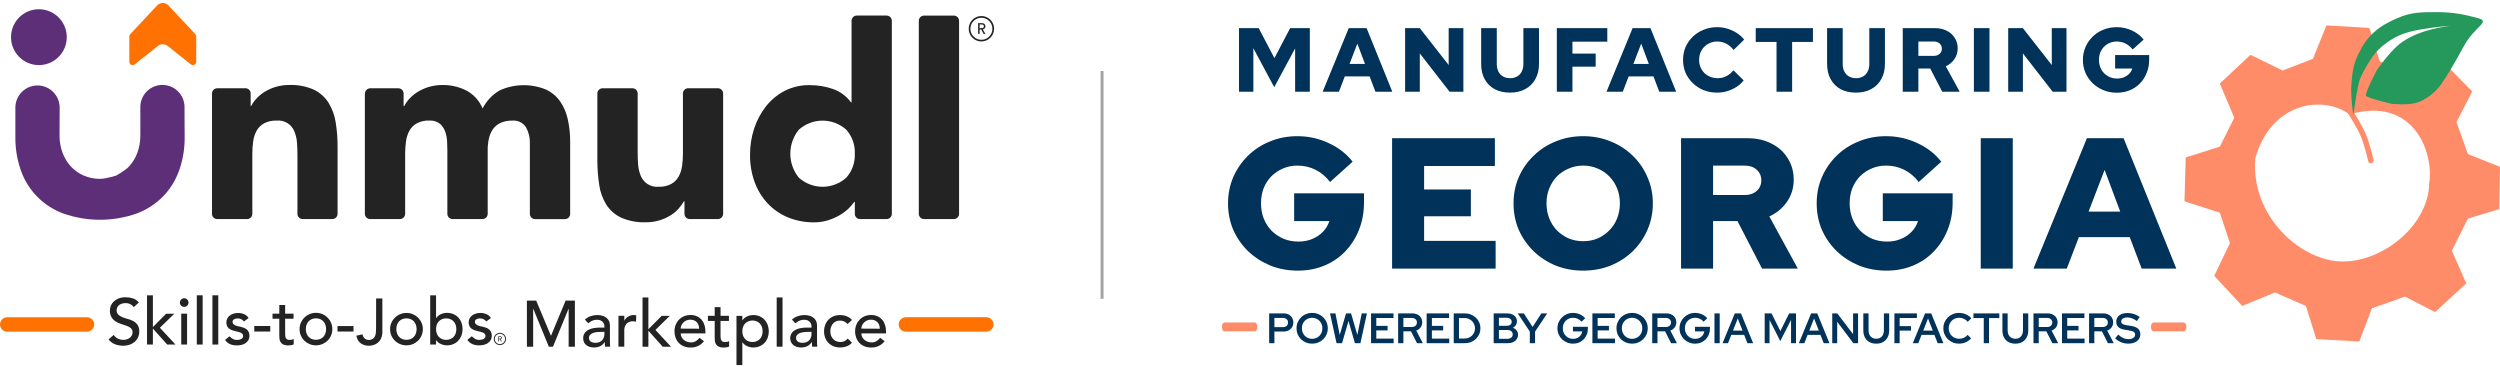 <svg width="845" height="124" viewBox="0 0 845 124" fill="none" xmlns="http://www.w3.org/2000/svg">
<path d="M438.682 91.474C435.367 91.474 432.282 90.907 429.429 89.774C426.575 88.599 424.057 86.984 421.875 84.927C419.735 82.829 418.057 80.416 416.84 77.689C415.665 74.919 415.077 71.94 415.077 68.75C415.077 65.561 415.665 62.603 416.84 59.875C418.057 57.105 419.714 54.693 421.812 52.636C423.952 50.538 426.449 48.923 429.303 47.79C432.156 46.615 435.22 46.027 438.493 46.027C442.228 46.027 445.753 46.803 449.068 48.356C452.383 49.867 455.089 51.965 457.188 54.651L449.571 61.512C448.144 59.665 446.487 58.281 444.599 57.357C442.752 56.434 440.717 55.972 438.493 55.972C436.73 55.972 435.094 56.308 433.583 56.98C432.114 57.609 430.814 58.49 429.681 59.623C428.589 60.756 427.729 62.099 427.1 63.652C426.512 65.204 426.219 66.904 426.219 68.75C426.219 70.597 426.533 72.317 427.163 73.912C427.792 75.465 428.673 76.828 429.806 78.003C430.981 79.136 432.324 80.039 433.835 80.71C435.388 81.339 437.066 81.654 438.871 81.654C440.591 81.654 442.144 81.36 443.528 80.773C444.955 80.185 446.172 79.367 447.179 78.318C448.186 77.269 448.9 76.073 449.319 74.73H437.423V65.351H461.027V68.499C461.027 71.814 460.461 74.877 459.328 77.689C458.237 80.458 456.684 82.892 454.67 84.99C452.698 87.046 450.348 88.641 447.62 89.774C444.892 90.907 441.913 91.474 438.682 91.474ZM470.526 90.781V46.719H505.272V56.098H481.352V64.029H497.152V73.094H481.352V81.402H505.523V90.781H470.526ZM535.119 91.474C531.804 91.474 528.72 90.907 525.866 89.774C523.013 88.599 520.516 86.984 518.376 84.927C516.236 82.829 514.557 80.416 513.34 77.689C512.165 74.919 511.578 71.94 511.578 68.75C511.578 65.561 512.165 62.603 513.34 59.875C514.557 57.105 516.236 54.693 518.376 52.636C520.516 50.538 523.013 48.923 525.866 47.79C528.72 46.615 531.804 46.027 535.119 46.027C538.435 46.027 541.519 46.615 544.372 47.79C547.226 48.923 549.723 50.538 551.863 52.636C554.003 54.693 555.661 57.105 556.836 59.875C558.052 62.603 558.661 65.561 558.661 68.75C558.661 71.94 558.052 74.919 556.836 77.689C555.661 80.416 554.003 82.829 551.863 84.927C549.723 86.984 547.226 88.599 544.372 89.774C541.519 90.907 538.435 91.474 535.119 91.474ZM535.119 81.528C536.882 81.528 538.518 81.214 540.029 80.584C541.54 79.913 542.841 79.01 543.932 77.877C545.065 76.744 545.946 75.402 546.575 73.849C547.205 72.254 547.52 70.555 547.52 68.75C547.52 66.904 547.205 65.204 546.575 63.652C545.946 62.099 545.065 60.756 543.932 59.623C542.841 58.49 541.54 57.609 540.029 56.98C538.518 56.308 536.882 55.972 535.119 55.972C533.357 55.972 531.72 56.308 530.21 56.98C528.699 57.609 527.377 58.49 526.244 59.623C525.153 60.756 524.293 62.099 523.663 63.652C523.034 65.204 522.719 66.904 522.719 68.75C522.719 70.555 523.034 72.254 523.663 73.849C524.293 75.402 525.153 76.744 526.244 77.877C527.377 79.01 528.699 79.913 530.21 80.584C531.72 81.214 533.357 81.528 535.119 81.528ZM568.194 90.781V46.719H590.729C593.75 46.719 596.436 47.328 598.786 48.545C601.136 49.72 602.961 51.377 604.262 53.518C605.605 55.616 606.276 58.029 606.276 60.756C606.276 63.526 605.521 66.002 604.01 68.184C602.499 70.366 600.506 72.023 598.03 73.156L607.661 90.781H595.575L587.267 74.73H579.021V90.781H568.194ZM579.021 65.918H589.722C591.4 65.918 592.743 65.456 593.75 64.533C594.799 63.61 595.324 62.414 595.324 60.945C595.324 59.476 594.799 58.281 593.75 57.357C592.743 56.434 591.4 55.972 589.722 55.972H579.021V65.918ZM637.646 91.474C634.33 91.474 631.246 90.907 628.393 89.774C625.539 88.599 623.021 86.984 620.839 84.927C618.699 82.829 617.02 80.416 615.804 77.689C614.629 74.919 614.041 71.94 614.041 68.75C614.041 65.561 614.629 62.603 615.804 59.875C617.02 57.105 618.678 54.693 620.776 52.636C622.916 50.538 625.413 48.923 628.267 47.79C631.12 46.615 634.184 46.027 637.457 46.027C641.192 46.027 644.716 46.803 648.032 48.356C651.347 49.867 654.053 51.965 656.152 54.651L648.535 61.512C647.108 59.665 645.451 58.281 643.562 57.357C641.716 56.434 639.681 55.972 637.457 55.972C635.694 55.972 634.058 56.308 632.547 56.98C631.078 57.609 629.777 58.49 628.644 59.623C627.553 60.756 626.693 62.099 626.064 63.652C625.476 65.204 625.182 66.904 625.182 68.75C625.182 70.597 625.497 72.317 626.127 73.912C626.756 75.465 627.637 76.828 628.77 78.003C629.945 79.136 631.288 80.039 632.799 80.71C634.351 81.339 636.03 81.654 637.834 81.654C639.555 81.654 641.108 81.36 642.492 80.773C643.919 80.185 645.136 79.367 646.143 78.318C647.15 77.269 647.864 76.073 648.283 74.73H636.387V65.351H659.991V68.499C659.991 71.814 659.425 74.877 658.292 77.689C657.201 80.458 655.648 82.892 653.634 84.99C651.661 87.046 649.311 88.641 646.584 89.774C643.856 90.907 640.877 91.474 637.646 91.474ZM669.49 90.781V46.719H680.316V90.781H669.49ZM687.308 90.781L705.374 46.719H717.774L735.588 90.781H723.88L719.851 80.144H702.667L698.576 90.781H687.308ZM705.94 71.52H716.641L711.354 57.42L705.94 71.52Z" fill="#00325A"/>
<path d="M418.787 31V9.52H425.445L430.754 19.646L436.063 9.52H442.722V31H437.751V16.363L430.693 29.466L423.635 16.301V31H418.787ZM447.063 31L455.87 9.52H461.915L470.599 31H464.892L462.928 25.814H454.551L452.556 31H447.063ZM456.146 21.61H461.363L458.785 14.736L456.146 21.61ZM474.924 31V9.52H479.895L489.653 21.978V9.52H494.624V31H489.96L479.895 18.05V31H474.924ZM510.391 31.307C508.407 31.307 506.678 30.918 505.205 30.141C503.753 29.343 502.628 28.218 501.83 26.765C501.032 25.313 500.633 23.605 500.633 21.641V9.52H505.911V21.641C505.911 22.602 506.095 23.451 506.463 24.188C506.832 24.904 507.353 25.456 508.028 25.845C508.724 26.233 509.522 26.428 510.422 26.428C511.343 26.428 512.13 26.233 512.785 25.845C513.46 25.456 513.982 24.904 514.35 24.188C514.718 23.451 514.902 22.602 514.902 21.641V9.52H520.18V21.641C520.18 23.584 519.771 25.282 518.953 26.735C518.155 28.187 517.019 29.312 515.547 30.11C514.094 30.908 512.376 31.307 510.391 31.307ZM526.207 31V9.52H543.268V14.092H531.485V18.112H539.34V22.531H531.485V31H526.207ZM543.006 31L551.813 9.52H557.858L566.542 31H560.835L558.871 25.814H550.494L548.499 31H543.006ZM552.089 21.61H557.306L554.728 14.736L552.089 21.61ZM580.409 31.307C578.772 31.307 577.248 31.031 575.837 30.478C574.446 29.905 573.229 29.118 572.185 28.116C571.142 27.113 570.324 25.947 569.73 24.617C569.158 23.267 568.871 21.815 568.871 20.26C568.871 18.685 569.158 17.232 569.73 15.902C570.324 14.552 571.142 13.376 572.185 12.374C573.249 11.371 574.476 10.594 575.868 10.041C577.279 9.469 578.793 9.182 580.409 9.182C581.596 9.182 582.762 9.356 583.907 9.704C585.053 10.052 586.106 10.543 587.068 11.177C588.05 11.791 588.868 12.527 589.523 13.386L585.963 16.884C585.206 15.923 584.357 15.207 583.416 14.736C582.496 14.266 581.493 14.031 580.409 14.031C579.55 14.031 578.742 14.194 577.985 14.522C577.248 14.829 576.604 15.258 576.052 15.81C575.499 16.363 575.07 17.017 574.763 17.774C574.456 18.531 574.303 19.36 574.303 20.26C574.303 21.14 574.456 21.958 574.763 22.715C575.09 23.451 575.53 24.106 576.082 24.679C576.655 25.231 577.32 25.661 578.077 25.968C578.854 26.274 579.693 26.428 580.593 26.428C581.637 26.428 582.598 26.203 583.478 25.753C584.378 25.303 585.186 24.638 585.902 23.758L589.369 27.164C588.715 28.003 587.907 28.739 586.945 29.374C585.984 29.987 584.94 30.468 583.815 30.816C582.69 31.143 581.555 31.307 580.409 31.307ZM600.465 31V14.184H593.438V9.52H612.77V14.184H605.743V31H600.465ZM627.316 31.307C625.331 31.307 623.603 30.918 622.13 30.141C620.677 29.343 619.552 28.218 618.754 26.765C617.957 25.313 617.558 23.605 617.558 21.641V9.52H622.836V21.641C622.836 22.602 623.02 23.451 623.388 24.188C623.756 24.904 624.278 25.456 624.953 25.845C625.648 26.233 626.446 26.428 627.346 26.428C628.267 26.428 629.055 26.233 629.709 25.845C630.384 25.456 630.906 24.904 631.274 24.188C631.642 23.451 631.827 22.602 631.827 21.641V9.52H637.105V21.641C637.105 23.584 636.695 25.282 635.877 26.735C635.079 28.187 633.944 29.312 632.471 30.11C631.019 30.908 629.3 31.307 627.316 31.307ZM643.131 31V9.52H654.117C655.59 9.52 656.899 9.816 658.045 10.41C659.19 10.982 660.08 11.791 660.714 12.834C661.369 13.857 661.696 15.033 661.696 16.363C661.696 17.713 661.328 18.92 660.592 19.984C659.855 21.047 658.883 21.856 657.676 22.408L662.371 31H656.48L652.429 23.175H648.409V31H643.131ZM648.409 18.879H653.626C654.444 18.879 655.099 18.654 655.59 18.204C656.101 17.754 656.357 17.171 656.357 16.455C656.357 15.739 656.101 15.156 655.59 14.706C655.099 14.256 654.444 14.031 653.626 14.031H648.409V18.879ZM667.169 31V9.52H672.447V31H667.169ZM678.771 31V9.52H683.742L693.501 21.978V9.52H698.472V31H693.808L683.742 18.05V31H678.771ZM715.527 31.337C713.911 31.337 712.408 31.061 711.017 30.509C709.625 29.936 708.398 29.149 707.334 28.146C706.291 27.123 705.473 25.947 704.879 24.617C704.307 23.267 704.02 21.815 704.02 20.26C704.02 18.705 704.307 17.263 704.879 15.933C705.473 14.583 706.281 13.407 707.304 12.404C708.347 11.381 709.564 10.594 710.955 10.041C712.346 9.469 713.84 9.182 715.435 9.182C717.256 9.182 718.974 9.561 720.591 10.318C722.207 11.054 723.526 12.077 724.549 13.386L720.836 16.731C720.141 15.831 719.332 15.156 718.412 14.706C717.512 14.256 716.52 14.031 715.435 14.031C714.576 14.031 713.778 14.194 713.042 14.522C712.326 14.829 711.692 15.258 711.139 15.81C710.607 16.363 710.188 17.017 709.881 17.774C709.595 18.531 709.452 19.36 709.452 20.26C709.452 21.16 709.605 21.999 709.912 22.776C710.219 23.533 710.648 24.198 711.201 24.771C711.774 25.323 712.428 25.763 713.165 26.09C713.922 26.397 714.74 26.55 715.619 26.55C716.458 26.55 717.215 26.407 717.89 26.121C718.586 25.834 719.179 25.436 719.67 24.924C720.161 24.413 720.509 23.83 720.713 23.175H714.914V18.603H726.421V20.137C726.421 21.753 726.145 23.247 725.592 24.617C725.061 25.968 724.304 27.154 723.322 28.177C722.36 29.179 721.215 29.957 719.885 30.509C718.555 31.061 717.103 31.337 715.527 31.337Z" fill="#00325A"/>
<path d="M428.979 116V105.92H433.818C434.48 105.92 435.061 106.05 435.56 106.309C436.059 106.568 436.448 106.933 436.726 107.403C437.005 107.864 437.144 108.397 437.144 109.002C437.144 109.597 437.005 110.125 436.726 110.586C436.448 111.046 436.054 111.411 435.546 111.68C435.046 111.939 434.47 112.069 433.818 112.069H430.75V116H428.979ZM430.75 110.571H433.63C434.158 110.571 434.576 110.432 434.883 110.154C435.2 109.866 435.358 109.486 435.358 109.016C435.358 108.546 435.2 108.171 434.883 107.893C434.576 107.605 434.158 107.461 433.63 107.461H430.75V110.571ZM443.507 116.158C442.768 116.158 442.077 116.029 441.434 115.77C440.791 115.501 440.224 115.131 439.735 114.661C439.255 114.181 438.88 113.629 438.611 113.005C438.352 112.371 438.223 111.69 438.223 110.96C438.223 110.23 438.357 109.554 438.626 108.93C438.895 108.296 439.269 107.744 439.749 107.274C440.229 106.794 440.791 106.424 441.434 106.165C442.077 105.896 442.768 105.762 443.507 105.762C444.247 105.762 444.933 105.896 445.567 106.165C446.21 106.424 446.771 106.794 447.251 107.274C447.741 107.744 448.12 108.296 448.389 108.93C448.658 109.554 448.792 110.23 448.792 110.96C448.792 111.69 448.658 112.371 448.389 113.005C448.12 113.629 447.741 114.181 447.251 114.661C446.771 115.131 446.21 115.501 445.567 115.77C444.933 116.029 444.247 116.158 443.507 116.158ZM443.507 114.517C443.997 114.517 444.448 114.43 444.861 114.258C445.283 114.075 445.653 113.826 445.97 113.509C446.287 113.182 446.531 112.803 446.704 112.371C446.877 111.93 446.963 111.459 446.963 110.96C446.963 110.451 446.877 109.981 446.704 109.549C446.531 109.117 446.287 108.742 445.97 108.426C445.653 108.099 445.283 107.85 444.861 107.677C444.448 107.494 443.997 107.403 443.507 107.403C443.018 107.403 442.562 107.494 442.139 107.677C441.717 107.85 441.347 108.099 441.031 108.426C440.723 108.742 440.479 109.117 440.296 109.549C440.123 109.981 440.037 110.451 440.037 110.96C440.037 111.459 440.123 111.93 440.296 112.371C440.479 112.803 440.723 113.182 441.031 113.509C441.347 113.826 441.717 114.075 442.139 114.258C442.562 114.43 443.018 114.517 443.507 114.517ZM451.757 116L449.539 105.92H451.368L452.837 113.206L454.968 105.92H456.653L458.784 113.192L460.267 105.92H462.024L459.821 116H457.963L455.789 108.498L453.615 116H451.757ZM463.418 116V105.92H470.993V107.475H465.189V110.154H469.005V111.666H465.189V114.445H471.05V116H463.418ZM472.573 116V105.92H477.296C477.978 105.92 478.573 106.05 479.082 106.309C479.6 106.558 479.999 106.914 480.277 107.374C480.565 107.835 480.709 108.368 480.709 108.973C480.709 109.616 480.527 110.182 480.162 110.672C479.797 111.162 479.307 111.517 478.693 111.738L480.925 116H478.952L476.922 111.997H474.344V116H472.573ZM474.344 110.528H477.152C477.69 110.528 478.117 110.389 478.434 110.11C478.76 109.832 478.923 109.458 478.923 108.987C478.923 108.536 478.76 108.171 478.434 107.893C478.117 107.605 477.69 107.461 477.152 107.461H474.344V110.528ZM482.206 116V105.92H489.78V107.475H483.977V110.154H487.793V111.666H483.977V114.445H489.838V116H482.206ZM493.132 114.416H495.061C495.551 114.416 496.007 114.33 496.429 114.157C496.852 113.984 497.221 113.739 497.538 113.422C497.855 113.106 498.1 112.741 498.272 112.328C498.455 111.915 498.546 111.464 498.546 110.974C498.546 110.485 498.455 110.029 498.272 109.606C498.1 109.184 497.855 108.819 497.538 108.512C497.221 108.195 496.852 107.95 496.429 107.778C496.007 107.595 495.551 107.504 495.061 107.504H493.132V114.416ZM491.36 116V105.92H495.061C495.82 105.92 496.52 106.05 497.164 106.309C497.807 106.558 498.368 106.914 498.848 107.374C499.328 107.826 499.703 108.358 499.972 108.973C500.24 109.587 500.375 110.254 500.375 110.974C500.375 111.694 500.24 112.362 499.972 112.976C499.703 113.581 499.328 114.109 498.848 114.56C498.368 115.011 497.807 115.366 497.164 115.626C496.52 115.875 495.82 116 495.061 116H491.36ZM504.86 116V105.92H509.396C510.068 105.92 510.649 106.035 511.139 106.266C511.638 106.486 512.027 106.803 512.305 107.216C512.584 107.619 512.723 108.09 512.723 108.627C512.723 109.098 512.603 109.52 512.363 109.894C512.123 110.259 511.796 110.557 511.384 110.787C511.912 110.998 512.329 111.306 512.636 111.709C512.944 112.112 513.097 112.578 513.097 113.106C513.097 113.682 512.948 114.19 512.651 114.632C512.363 115.064 511.955 115.4 511.427 115.64C510.908 115.88 510.299 116 509.598 116H504.86ZM506.632 110.125H509.281C509.79 110.125 510.193 110.005 510.491 109.765C510.798 109.515 510.952 109.184 510.952 108.771C510.952 108.349 510.798 108.018 510.491 107.778C510.193 107.528 509.79 107.403 509.281 107.403H506.632V110.125ZM506.632 114.517H509.468C510.025 114.517 510.467 114.382 510.793 114.114C511.129 113.835 511.297 113.47 511.297 113.019C511.297 112.568 511.129 112.208 510.793 111.939C510.467 111.67 510.025 111.536 509.468 111.536H506.632V114.517ZM517.082 116V112.069L512.993 105.92H515.052L518.018 110.499L520.985 105.92H522.958L518.854 112.083V116H517.082ZM531.708 116.158C530.968 116.158 530.277 116.024 529.634 115.755C528.991 115.486 528.424 115.117 527.935 114.646C527.455 114.166 527.08 113.614 526.812 112.99C526.543 112.357 526.408 111.68 526.408 110.96C526.408 110.24 526.543 109.568 526.812 108.944C527.08 108.31 527.455 107.758 527.935 107.288C528.415 106.808 528.972 106.434 529.605 106.165C530.248 105.896 530.94 105.762 531.679 105.762C532.495 105.762 533.263 105.92 533.983 106.237C534.712 106.554 535.317 107 535.797 107.576L534.559 108.728C534.204 108.296 533.776 107.97 533.277 107.749C532.778 107.518 532.245 107.403 531.679 107.403C531.189 107.403 530.733 107.494 530.311 107.677C529.898 107.85 529.533 108.099 529.216 108.426C528.9 108.742 528.655 109.117 528.482 109.549C528.309 109.981 528.223 110.451 528.223 110.96C528.223 111.469 528.309 111.939 528.482 112.371C528.664 112.803 528.914 113.182 529.231 113.509C529.548 113.835 529.917 114.09 530.34 114.272C530.762 114.445 531.223 114.531 531.722 114.531C532.26 114.531 532.749 114.426 533.191 114.214C533.632 113.994 533.992 113.691 534.271 113.307C534.559 112.923 534.741 112.491 534.818 112.011H531.65V110.456H536.704V111.046C536.704 111.776 536.58 112.453 536.33 113.077C536.08 113.691 535.73 114.234 535.279 114.704C534.828 115.165 534.295 115.525 533.68 115.784C533.076 116.034 532.418 116.158 531.708 116.158ZM538.231 116V105.92H545.805V107.475H540.002V110.154H543.818V111.666H540.002V114.445H545.863V116H538.231ZM551.648 116.158C550.909 116.158 550.218 116.029 549.574 115.77C548.931 115.501 548.365 115.131 547.875 114.661C547.395 114.181 547.021 113.629 546.752 113.005C546.493 112.371 546.363 111.69 546.363 110.96C546.363 110.23 546.498 109.554 546.766 108.93C547.035 108.296 547.41 107.744 547.89 107.274C548.37 106.794 548.931 106.424 549.574 106.165C550.218 105.896 550.909 105.762 551.648 105.762C552.387 105.762 553.074 105.896 553.707 106.165C554.35 106.424 554.912 106.794 555.392 107.274C555.882 107.744 556.261 108.296 556.53 108.93C556.798 109.554 556.933 110.23 556.933 110.96C556.933 111.69 556.798 112.371 556.53 113.005C556.261 113.629 555.882 114.181 555.392 114.661C554.912 115.131 554.35 115.501 553.707 115.77C553.074 116.029 552.387 116.158 551.648 116.158ZM551.648 114.517C552.138 114.517 552.589 114.43 553.002 114.258C553.424 114.075 553.794 113.826 554.11 113.509C554.427 113.182 554.672 112.803 554.845 112.371C555.018 111.93 555.104 111.459 555.104 110.96C555.104 110.451 555.018 109.981 554.845 109.549C554.672 109.117 554.427 108.742 554.11 108.426C553.794 108.099 553.424 107.85 553.002 107.677C552.589 107.494 552.138 107.403 551.648 107.403C551.158 107.403 550.702 107.494 550.28 107.677C549.858 107.85 549.488 108.099 549.171 108.426C548.864 108.742 548.619 109.117 548.437 109.549C548.264 109.981 548.178 110.451 548.178 110.96C548.178 111.459 548.264 111.93 548.437 112.371C548.619 112.803 548.864 113.182 549.171 113.509C549.488 113.826 549.858 114.075 550.28 114.258C550.702 114.43 551.158 114.517 551.648 114.517ZM558.453 116V105.92H563.176C563.857 105.92 564.453 106.05 564.961 106.309C565.48 106.558 565.878 106.914 566.157 107.374C566.445 107.835 566.589 108.368 566.589 108.973C566.589 109.616 566.406 110.182 566.041 110.672C565.677 111.162 565.187 111.517 564.573 111.738L566.805 116H564.832L562.801 111.997H560.224V116H558.453ZM560.224 110.528H563.032C563.569 110.528 563.997 110.389 564.313 110.11C564.64 109.832 564.803 109.458 564.803 108.987C564.803 108.536 564.64 108.171 564.313 107.893C563.997 107.605 563.569 107.461 563.032 107.461H560.224V110.528ZM572.967 116.158C572.228 116.158 571.537 116.024 570.893 115.755C570.25 115.486 569.684 115.117 569.194 114.646C568.714 114.166 568.34 113.614 568.071 112.99C567.802 112.357 567.668 111.68 567.668 110.96C567.668 110.24 567.802 109.568 568.071 108.944C568.34 108.31 568.714 107.758 569.194 107.288C569.674 106.808 570.231 106.434 570.865 106.165C571.508 105.896 572.199 105.762 572.938 105.762C573.754 105.762 574.522 105.92 575.242 106.237C575.972 106.554 576.577 107 577.057 107.576L575.818 108.728C575.463 108.296 575.036 107.97 574.537 107.749C574.037 107.518 573.505 107.403 572.938 107.403C572.449 107.403 571.993 107.494 571.57 107.677C571.157 107.85 570.793 108.099 570.476 108.426C570.159 108.742 569.914 109.117 569.741 109.549C569.569 109.981 569.482 110.451 569.482 110.96C569.482 111.469 569.569 111.939 569.741 112.371C569.924 112.803 570.173 113.182 570.49 113.509C570.807 113.835 571.177 114.09 571.599 114.272C572.021 114.445 572.482 114.531 572.981 114.531C573.519 114.531 574.009 114.426 574.45 114.214C574.892 113.994 575.252 113.691 575.53 113.307C575.818 112.923 576.001 112.491 576.077 112.011H572.909V110.456H577.964V111.046C577.964 111.776 577.839 112.453 577.589 113.077C577.34 113.691 576.989 114.234 576.538 114.704C576.087 115.165 575.554 115.525 574.94 115.784C574.335 116.034 573.677 116.158 572.967 116.158ZM579.49 116V105.92H581.261V116H579.49ZM582.223 116L586.37 105.92H588.444L592.562 116H590.633L589.524 113.192H585.175L584.066 116H582.223ZM585.751 111.738H588.977L587.364 107.648L585.751 111.738ZM596.464 116V105.92H598.782L601.763 111.896L604.729 105.92H607.048V116H605.377V108.138L601.734 115.28L598.105 108.138V116H596.464ZM608.014 116L612.161 105.92H614.235L618.353 116H616.423L615.315 113.192H610.966L609.857 116H608.014ZM611.542 111.738H614.767L613.155 107.648L611.542 111.738ZM619.301 116V105.92H621L626.343 112.962V105.92H628.027V116H626.443L620.971 108.742V116H619.301ZM634.165 116.158C633.272 116.158 632.499 115.976 631.847 115.611C631.194 115.246 630.69 114.728 630.335 114.056C629.979 113.384 629.802 112.592 629.802 111.68V105.92H631.573V111.68C631.573 112.246 631.679 112.746 631.89 113.178C632.101 113.6 632.403 113.926 632.797 114.157C633.191 114.387 633.647 114.502 634.165 114.502C634.703 114.502 635.163 114.387 635.547 114.157C635.931 113.926 636.229 113.6 636.44 113.178C636.651 112.746 636.757 112.246 636.757 111.68V105.92H638.543V111.68C638.543 112.582 638.36 113.37 637.995 114.042C637.64 114.714 637.136 115.237 636.483 115.611C635.831 115.976 635.058 116.158 634.165 116.158ZM640.31 116V105.92H647.914V107.475H642.082V110.226H645.926V111.738H642.082V116H640.31ZM646.531 116L650.678 105.92H652.752L656.87 116H654.941L653.832 113.192H649.483L648.374 116H646.531ZM650.059 111.738H653.285L651.672 107.648L650.059 111.738ZM662.166 116.158C661.417 116.158 660.721 116.029 660.078 115.77C659.435 115.501 658.868 115.131 658.379 114.661C657.899 114.181 657.524 113.629 657.255 113.005C656.987 112.371 656.852 111.69 656.852 110.96C656.852 110.23 656.987 109.554 657.255 108.93C657.524 108.296 657.899 107.744 658.379 107.274C658.868 106.794 659.435 106.424 660.078 106.165C660.731 105.896 661.427 105.762 662.166 105.762C662.703 105.762 663.227 105.834 663.735 105.978C664.254 106.122 664.729 106.328 665.161 106.597C665.603 106.866 665.982 107.192 666.299 107.576L665.103 108.771C664.729 108.32 664.287 107.979 663.779 107.749C663.27 107.518 662.732 107.403 662.166 107.403C661.667 107.403 661.206 107.494 660.783 107.677C660.361 107.85 659.991 108.099 659.675 108.426C659.358 108.742 659.108 109.117 658.926 109.549C658.753 109.981 658.667 110.451 658.667 110.96C658.667 111.459 658.753 111.925 658.926 112.357C659.108 112.789 659.358 113.168 659.675 113.494C660.001 113.811 660.38 114.061 660.812 114.243C661.244 114.416 661.715 114.502 662.223 114.502C662.78 114.502 663.303 114.392 663.793 114.171C664.292 113.941 664.719 113.614 665.075 113.192L666.241 114.358C665.924 114.723 665.545 115.045 665.103 115.323C664.671 115.592 664.201 115.798 663.692 115.942C663.193 116.086 662.684 116.158 662.166 116.158ZM670.511 116V107.504H667.026V105.92H675.767V107.504H672.282V116H670.511ZM681.176 116.158C680.283 116.158 679.51 115.976 678.857 115.611C678.205 115.246 677.701 114.728 677.345 114.056C676.99 113.384 676.813 112.592 676.813 111.68V105.92H678.584V111.68C678.584 112.246 678.689 112.746 678.901 113.178C679.112 113.6 679.414 113.926 679.808 114.157C680.201 114.387 680.657 114.502 681.176 114.502C681.713 114.502 682.174 114.387 682.558 114.157C682.942 113.926 683.24 113.6 683.451 113.178C683.662 112.746 683.768 112.246 683.768 111.68V105.92H685.553V111.68C685.553 112.582 685.371 113.37 685.006 114.042C684.651 114.714 684.147 115.237 683.494 115.611C682.841 115.976 682.069 116.158 681.176 116.158ZM687.321 116V105.92H692.045C692.726 105.92 693.321 106.05 693.83 106.309C694.349 106.558 694.747 106.914 695.025 107.374C695.313 107.835 695.457 108.368 695.457 108.973C695.457 109.616 695.275 110.182 694.91 110.672C694.545 111.162 694.056 111.517 693.441 111.738L695.673 116H693.701L691.67 111.997H689.093V116H687.321ZM689.093 110.528H691.901C692.438 110.528 692.865 110.389 693.182 110.11C693.509 109.832 693.672 109.458 693.672 108.987C693.672 108.536 693.509 108.171 693.182 107.893C692.865 107.605 692.438 107.461 691.901 107.461H689.093V110.528ZM696.954 116V105.92H704.529V107.475H698.725V110.154H702.541V111.666H698.725V114.445H704.586V116H696.954ZM706.109 116V105.92H710.832C711.514 105.92 712.109 106.05 712.618 106.309C713.136 106.558 713.534 106.914 713.813 107.374C714.101 107.835 714.245 108.368 714.245 108.973C714.245 109.616 714.062 110.182 713.698 110.672C713.333 111.162 712.843 111.517 712.229 111.738L714.461 116H712.488L710.458 111.997H707.88V116H706.109ZM707.88 110.528H710.688C711.226 110.528 711.653 110.389 711.97 110.11C712.296 109.832 712.459 109.458 712.459 108.987C712.459 108.536 712.296 108.171 711.97 107.893C711.653 107.605 711.226 107.461 710.688 107.461H707.88V110.528ZM719.297 116.144C718.49 116.144 717.703 115.99 716.935 115.683C716.177 115.366 715.505 114.925 714.919 114.358L715.97 113.091C716.537 113.619 717.094 114.008 717.641 114.258C718.198 114.507 718.788 114.632 719.412 114.632C719.863 114.632 720.257 114.57 720.593 114.445C720.938 114.32 721.202 114.147 721.385 113.926C721.577 113.696 721.673 113.432 721.673 113.134C721.673 112.731 721.529 112.424 721.241 112.213C720.962 111.992 720.487 111.829 719.815 111.723L717.986 111.406C717.094 111.253 716.422 110.955 715.97 110.514C715.519 110.062 715.294 109.477 715.294 108.757C715.294 108.152 715.447 107.629 715.754 107.187C716.071 106.736 716.518 106.39 717.094 106.15C717.67 105.91 718.346 105.79 719.124 105.79C719.854 105.79 720.578 105.91 721.298 106.15C722.018 106.39 722.662 106.731 723.228 107.173L722.249 108.512C721.183 107.696 720.103 107.288 719.009 107.288C718.606 107.288 718.25 107.346 717.943 107.461C717.636 107.566 717.396 107.72 717.223 107.922C717.06 108.114 716.978 108.344 716.978 108.613C716.978 108.978 717.103 109.256 717.353 109.448C717.612 109.64 718.03 109.784 718.606 109.88L720.362 110.168C721.409 110.341 722.182 110.658 722.681 111.118C723.18 111.579 723.43 112.203 723.43 112.99C723.43 113.624 723.257 114.181 722.911 114.661C722.575 115.131 722.095 115.496 721.471 115.755C720.857 116.014 720.132 116.144 719.297 116.144Z" fill="#00325A"/>
<path d="M800.851 9.439L804.326 20.66L814.754 25.173L825.548 20.66L835.609 30.904L830.304 41.272L834.146 52.065L845 56.395L844.757 70.664L834.146 73.895L828.719 84.75L833.597 95.788L823.048 105.483L812.863 100.239L801.704 104.203L797.436 115.424L782.922 114.631L779.386 103.41L768.958 98.837L757.859 103.41L748.407 93.227L753.713 82.189L750.298 71.884L738.346 68.042L738.772 53.224L750.298 49.565L755.177 39.808L750.298 28.222L760.664 18.525L771.519 23.831L781.764 19.867L786.337 8.586L800.851 9.439ZM793.657 38.358C785.674 32.617 767.926 33.856 762.3 53.458C760.637 73.044 777.679 88.38 791.863 88.38C806.048 88.38 821.057 75.549 821.058 61.773C822.679 53.664 817.272 33.081 795.757 38.231C795.761 38.239 795.767 38.246 795.771 38.254C796.08 38.746 796.507 39.438 796.976 40.232C797.908 41.811 799.034 43.837 799.738 45.532C800.418 47.168 801.046 49.315 801.5 51.024C801.728 51.885 801.915 52.647 802.045 53.192C802.11 53.465 802.162 53.685 802.196 53.837C802.214 53.913 802.227 53.971 802.236 54.012C802.241 54.032 802.243 54.047 802.245 54.058C802.246 54.063 802.248 54.068 802.249 54.07V54.074C802.359 54.572 802.044 55.065 801.546 55.175C801.079 55.278 800.616 55.008 800.47 54.562L800.445 54.472C800.445 54.471 800.444 54.47 800.443 54.469L800.432 54.415C800.423 54.377 800.411 54.321 800.395 54.248C800.361 54.101 800.311 53.887 800.248 53.62C800.121 53.086 799.938 52.341 799.715 51.499C799.265 49.804 798.662 47.756 798.032 46.24C797.379 44.67 796.309 42.736 795.385 41.171C794.926 40.394 794.507 39.717 794.205 39.235C794.054 38.995 793.933 38.802 793.849 38.671L793.728 38.483C793.725 38.479 793.722 38.476 793.721 38.474L793.72 38.471C793.696 38.434 793.675 38.397 793.657 38.358Z" fill="#FF8C69"/>
<path d="M810.19 6.171C815.117 4.031 818.417 4.115 823.789 4.098C829.278 4.08 833.484 5.013 837.692 6.171C841.9 7.33 836.411 8.977 832.875 15.44C829.338 21.904 827.325 25.319 825.069 28.551C822.813 31.783 819.337 33.829 817.447 34.527C814.09 35.767 808.3 35.076 808.3 35.076C808.3 35.076 800.128 33.185 799.701 32.332C799.274 31.478 803.421 23.612 803.421 23.612C803.421 23.612 807.434 17.837 810.861 15.013C817.447 9.586 828.85 8.732 828.057 8.732C827.264 8.732 819.459 9.464 814.459 10.745C809.458 12.026 806.043 14.77 803.909 16.782C801.775 18.794 798.787 24.038 797.75 26.539C796.713 29.039 795.433 38.918 795.433 38.918C795.433 38.918 794.439 32.595 794.762 28.551C795.091 24.434 795.353 21.969 797.14 18.245C800.144 11.986 803.822 8.938 810.19 6.171Z" fill="#25995C"/>
<path d="M424.081 112H413.878C413.642 111.983 413.419 111.817 413.255 111.538C413.091 111.258 413 110.887 413 110.5C413 110.113 413.091 109.742 413.255 109.462C413.419 109.183 413.642 109.017 413.878 109H424.081C424.325 109 424.558 109.158 424.731 109.44C424.903 109.721 425 110.103 425 110.501C425 110.899 424.902 111.28 424.73 111.561C424.558 111.842 424.324 112 424.081 112V112Z" fill="#FF8C69"/>
<path d="M738.081 112H727.878C727.642 111.983 727.419 111.817 727.255 111.538C727.091 111.258 727 110.887 727 110.5C727 110.113 727.091 109.742 727.255 109.462C727.419 109.183 727.642 109.017 727.878 109H738.081C738.325 109 738.558 109.158 738.731 109.44C738.903 109.721 739 110.103 739 110.501C739 110.899 738.902 111.28 738.73 111.561C738.558 111.842 738.324 112 738.081 112V112Z" fill="#FF8C69"/>
<path d="M29.395 112.106H2.33C1.702 112.078 1.11 111.808 0.676 111.354C0.242 110.899 0 110.295 0 109.666C0 109.037 0.242 108.433 0.676 107.978C1.11 107.524 1.702 107.255 2.33 107.227H29.395C30.041 107.227 30.662 107.484 31.119 107.942C31.576 108.4 31.833 109.021 31.833 109.668C31.832 110.315 31.574 110.935 31.117 111.392C30.66 111.849 30.041 112.106 29.395 112.106V112.106Z" fill="#FF7101"/>
<path d="M333.254 112.103H306.189C305.869 112.103 305.552 112.039 305.256 111.917C304.96 111.794 304.692 111.614 304.465 111.387C304.239 111.161 304.059 110.891 303.937 110.595C303.814 110.299 303.751 109.981 303.751 109.661C303.751 109.34 303.814 109.023 303.937 108.726C304.059 108.43 304.239 108.161 304.465 107.935C304.692 107.708 304.96 107.529 305.256 107.406C305.552 107.284 305.869 107.221 306.189 107.221H333.254C333.583 107.206 333.912 107.259 334.22 107.375C334.529 107.491 334.81 107.668 335.048 107.896C335.286 108.124 335.476 108.398 335.605 108.701C335.734 109.004 335.801 109.331 335.801 109.661C335.801 109.99 335.734 110.317 335.605 110.62C335.476 110.923 335.286 111.197 335.048 111.425C334.81 111.653 334.529 111.831 334.22 111.947C333.912 112.063 333.583 112.115 333.254 112.1V112.103Z" fill="#FF7101"/>
<path d="M38.438 113.208C38.793 113.757 39.295 114.195 39.888 114.471C40.462 114.739 41.088 114.878 41.722 114.878C42.087 114.877 42.45 114.822 42.799 114.713C43.158 114.61 43.496 114.446 43.8 114.229C44.094 114.008 44.341 113.73 44.525 113.411C44.716 113.071 44.812 112.685 44.803 112.295C44.82 112.037 44.777 111.779 44.678 111.54C44.578 111.301 44.425 111.089 44.23 110.92C43.806 110.58 43.328 110.312 42.816 110.128C42.259 109.917 41.644 109.711 40.97 109.511C40.32 109.317 39.699 109.035 39.124 108.674C38.551 108.314 38.067 107.829 37.708 107.255C37.291 106.52 37.098 105.678 37.152 104.834C37.173 103.756 37.615 102.728 38.382 101.971C38.855 101.513 39.411 101.151 40.02 100.903C40.789 100.599 41.611 100.453 42.437 100.475C43.263 100.472 44.084 100.591 44.875 100.828C45.686 101.085 46.399 101.585 46.919 102.259L45.206 103.82C44.929 103.397 44.545 103.055 44.092 102.83C43.581 102.574 43.016 102.444 42.444 102.452C41.95 102.443 41.459 102.525 40.994 102.695C40.644 102.823 40.326 103.025 40.062 103.288C39.84 103.508 39.671 103.775 39.566 104.069C39.477 104.317 39.429 104.578 39.426 104.842C39.407 105.121 39.448 105.401 39.546 105.663C39.645 105.925 39.798 106.162 39.996 106.359C40.403 106.731 40.875 107.024 41.388 107.224C41.992 107.455 42.609 107.653 43.234 107.817C43.877 107.979 44.497 108.224 45.078 108.543C45.641 108.858 46.126 109.294 46.499 109.821C46.913 110.482 47.113 111.255 47.069 112.034C47.078 112.732 46.932 113.423 46.642 114.057C46.37 114.64 45.977 115.157 45.489 115.575C44.983 115.998 44.401 116.321 43.773 116.524C43.094 116.751 42.382 116.867 41.666 116.865C40.696 116.871 39.734 116.692 38.831 116.338C37.977 116.015 37.236 115.448 36.7 114.708L38.438 113.208Z" fill="#232323"/>
<path d="M49.697 99.812H51.676V110.551L56.154 106.036H58.904L54.047 110.778L59.32 116.462H56.507L51.674 111.044V116.462H49.697V99.812Z" fill="#232323"/>
<path d="M60.797 102.276C60.794 101.936 60.909 101.606 61.123 101.341C61.336 101.077 61.635 100.895 61.967 100.827C62.3 100.758 62.645 100.808 62.945 100.967C63.245 101.126 63.481 101.384 63.612 101.698C63.743 102.011 63.761 102.361 63.664 102.686C63.566 103.012 63.358 103.293 63.076 103.483C62.794 103.672 62.456 103.757 62.118 103.724C61.78 103.69 61.464 103.541 61.225 103.3C61.087 103.168 60.978 103.009 60.905 102.832C60.831 102.656 60.794 102.467 60.797 102.276V102.276ZM61.256 106.021H63.235V116.456H61.256V106.021Z" fill="#232323"/>
<path d="M66.515 99.812H68.496V116.457H66.515V99.812Z" fill="#232323"/>
<path d="M71.801 99.812H73.78V116.457H71.801V99.812Z" fill="#232323"/>
<path d="M82.453 108.65C82.213 108.356 81.92 108.109 81.588 107.924C81.2 107.715 80.764 107.613 80.324 107.626C79.902 107.617 79.486 107.72 79.116 107.924C78.957 108.004 78.823 108.129 78.732 108.282C78.641 108.436 78.596 108.612 78.601 108.791C78.595 108.93 78.618 109.068 78.669 109.197C78.72 109.327 78.797 109.444 78.896 109.541C79.101 109.737 79.34 109.893 79.602 110.001C79.879 110.126 80.169 110.219 80.467 110.279L81.257 110.432C81.668 110.529 82.071 110.653 82.465 110.805C82.817 110.941 83.144 111.135 83.432 111.378C83.703 111.614 83.92 111.907 84.067 112.235C84.236 112.624 84.318 113.044 84.309 113.467C84.325 113.995 84.196 114.516 83.937 114.976C83.695 115.384 83.365 115.734 82.97 115.997C82.558 116.269 82.101 116.463 81.62 116.571C81.117 116.688 80.603 116.748 80.087 116.748C79.31 116.762 78.538 116.627 77.811 116.351C77.105 116.04 76.5 115.537 76.066 114.898L77.562 113.666C77.887 113.992 78.248 114.28 78.638 114.523C79.075 114.785 79.578 114.917 80.087 114.901C80.341 114.899 80.595 114.873 80.844 114.823C81.082 114.779 81.312 114.697 81.525 114.581C81.714 114.477 81.879 114.335 82.008 114.162C82.132 113.993 82.197 113.788 82.195 113.579C82.198 113.445 82.176 113.313 82.128 113.188C82.08 113.063 82.008 112.949 81.917 112.853C81.729 112.659 81.505 112.505 81.257 112.4C80.995 112.288 80.723 112.2 80.445 112.139C80.167 112.071 79.909 112.015 79.689 111.971C79.28 111.875 78.877 111.758 78.48 111.621C78.119 111.498 77.778 111.32 77.47 111.093C77.178 110.87 76.94 110.584 76.774 110.255C76.587 109.865 76.496 109.435 76.511 109.001C76.5 108.507 76.618 108.018 76.852 107.583C77.073 107.185 77.381 106.842 77.753 106.581C78.141 106.31 78.573 106.11 79.029 105.988C79.497 105.856 79.981 105.79 80.467 105.789C81.161 105.786 81.848 105.921 82.489 106.186C83.132 106.447 83.672 106.91 84.029 107.505L82.453 108.65Z" fill="#232323"/>
<path d="M91.352 112.048H85.942V110.199H91.347L91.352 112.048Z" fill="#232323"/>
<path d="M99.212 107.743H96.377V112.485C96.377 112.78 96.377 113.071 96.399 113.354C96.41 113.618 96.466 113.878 96.563 114.124C96.652 114.348 96.805 114.542 97.003 114.681C97.263 114.839 97.567 114.911 97.87 114.889C98.113 114.889 98.356 114.868 98.595 114.826C98.835 114.785 99.065 114.703 99.277 114.584V116.39C98.992 116.538 98.682 116.632 98.363 116.668C98.077 116.711 97.788 116.736 97.498 116.743C96.891 116.774 96.285 116.665 95.727 116.426C95.344 116.244 95.024 115.952 94.806 115.588C94.606 115.242 94.486 114.855 94.456 114.455C94.42 114.037 94.4 113.618 94.4 113.189V107.743H92.114V106.027H94.403V103.098H96.379V106.027H99.214L99.212 107.743Z" fill="#232323"/>
<path d="M101.253 111.235C101.246 110.501 101.392 109.774 101.68 109.1C102.108 108.097 102.821 107.243 103.729 106.643C104.637 106.043 105.702 105.723 106.79 105.723C107.878 105.723 108.942 106.043 109.851 106.643C110.759 107.243 111.471 108.097 111.9 109.1C112.189 109.773 112.335 110.499 112.327 111.232C112.333 111.954 112.196 112.669 111.923 113.336C111.65 114.004 111.247 114.61 110.737 115.12C110.231 115.617 109.634 116.013 108.98 116.287C107.583 116.868 106.013 116.874 104.611 116.301C103.957 116.027 103.361 115.631 102.855 115.134C102.342 114.626 101.937 114.02 101.661 113.353C101.386 112.685 101.246 111.969 101.25 111.247L101.253 111.235ZM103.365 111.235C103.361 111.729 103.443 112.221 103.606 112.687C103.753 113.111 103.985 113.5 104.288 113.83C104.59 114.153 104.958 114.408 105.365 114.58C106.283 114.946 107.306 114.946 108.224 114.58C108.631 114.408 108.998 114.153 109.299 113.83C109.602 113.5 109.834 113.111 109.981 112.687C110.303 111.738 110.303 110.708 109.981 109.758C109.834 109.335 109.602 108.946 109.299 108.616C109.001 108.294 108.639 108.038 108.236 107.865C107.318 107.499 106.295 107.499 105.377 107.865C104.97 108.038 104.603 108.293 104.3 108.616C103.997 108.946 103.766 109.335 103.618 109.758C103.455 110.225 103.373 110.716 103.377 111.21L103.365 111.235Z" fill="#232323"/>
<path d="M119.491 112.056H114.079V110.207H119.484L119.491 112.056Z" fill="#232323"/>
<path d="M127.131 100.871H129.24V112.006C129.273 112.838 129.115 113.666 128.779 114.427C128.512 115.001 128.117 115.505 127.624 115.901C127.187 116.25 126.682 116.504 126.142 116.649C125.67 116.782 125.183 116.852 124.693 116.857C123.698 116.895 122.719 116.6 121.909 116.02C121.107 115.39 120.586 114.469 120.459 113.456L122.528 112.994C122.612 113.525 122.866 114.014 123.252 114.388C123.645 114.736 124.157 114.919 124.681 114.896C125.123 114.918 125.562 114.81 125.944 114.587C126.251 114.386 126.501 114.109 126.669 113.783C126.854 113.43 126.973 113.046 127.02 112.65C127.08 112.219 127.11 111.785 127.109 111.35L127.131 100.871Z" fill="#232323"/>
<path d="M131.848 111.245C131.841 110.512 131.986 109.786 132.273 109.112C132.708 108.117 133.423 107.271 134.331 106.677C135.239 106.082 136.3 105.766 137.384 105.766C138.468 105.766 139.529 106.082 140.437 106.677C141.345 107.271 142.06 108.117 142.495 109.112C142.782 109.786 142.928 110.512 142.923 111.245C142.927 111.967 142.787 112.683 142.511 113.351C142.236 114.018 141.83 114.624 141.318 115.133C140.81 115.63 140.212 116.026 139.556 116.299C138.163 116.872 136.6 116.872 135.207 116.299C134.552 116.026 133.956 115.63 133.45 115.133C132.937 114.625 132.531 114.019 132.255 113.352C131.98 112.684 131.842 111.967 131.848 111.245V111.245ZM133.957 111.245C133.953 111.74 134.035 112.231 134.199 112.697C134.344 113.121 134.575 113.51 134.878 113.84C135.18 114.164 135.548 114.42 135.956 114.59C136.874 114.956 137.897 114.956 138.815 114.59C139.222 114.419 139.588 114.163 139.89 113.84C140.193 113.51 140.425 113.121 140.571 112.697C140.894 111.748 140.894 110.718 140.571 109.768C140.424 109.345 140.192 108.956 139.89 108.626C139.588 108.303 139.222 108.047 138.815 107.875C137.896 107.511 136.874 107.511 135.956 107.875C135.549 108.048 135.181 108.303 134.878 108.626C134.577 108.956 134.346 109.345 134.199 109.768C134.034 110.235 133.953 110.726 133.957 111.221V111.245Z" fill="#232323"/>
<path d="M145.407 99.812H147.386V107.515H147.43C147.806 106.954 148.33 106.508 148.945 106.23C149.603 105.911 150.324 105.746 151.055 105.746C151.804 105.734 152.549 105.877 153.241 106.164C153.873 106.429 154.442 106.823 154.911 107.321C155.379 107.824 155.741 108.415 155.977 109.059C156.231 109.757 156.357 110.495 156.349 111.238C156.357 111.974 156.231 112.705 155.977 113.395C155.738 114.039 155.376 114.631 154.911 115.138C154.444 115.641 153.874 116.039 153.241 116.305C152.549 116.592 151.804 116.735 151.055 116.723C150.343 116.723 149.641 116.565 148.998 116.261C148.365 115.981 147.822 115.532 147.428 114.963H147.384V116.462H145.407V99.812ZM150.815 114.874C151.306 114.882 151.792 114.79 152.246 114.603C152.653 114.431 153.019 114.175 153.321 113.852C153.624 113.522 153.855 113.133 154.003 112.71C154.325 111.76 154.325 110.73 154.003 109.781C153.855 109.357 153.624 108.969 153.321 108.638C153.018 108.314 152.65 108.057 152.241 107.885C151.323 107.52 150.3 107.52 149.382 107.885C148.975 108.058 148.608 108.313 148.305 108.636C148.003 108.967 147.772 109.356 147.623 109.778C147.305 110.729 147.305 111.757 147.623 112.707C147.771 113.131 148.002 113.519 148.305 113.85C148.608 114.172 148.975 114.428 149.382 114.6C149.834 114.79 150.32 114.885 150.811 114.879L150.815 114.874Z" fill="#232323"/>
<path d="M164.376 108.647C164.136 108.352 163.842 108.106 163.511 107.921C163.121 107.706 162.682 107.599 162.237 107.611C161.815 107.601 161.398 107.704 161.029 107.908C160.87 107.989 160.737 108.114 160.645 108.267C160.554 108.42 160.508 108.596 160.512 108.775C160.506 108.914 160.53 109.053 160.581 109.182C160.632 109.311 160.71 109.428 160.809 109.525C161.011 109.72 161.247 109.876 161.505 109.985C161.783 110.11 162.074 110.203 162.373 110.264L163.163 110.416C163.573 110.513 163.977 110.638 164.371 110.789C164.723 110.925 165.05 111.119 165.338 111.363C165.609 111.599 165.826 111.891 165.973 112.22C166.14 112.609 166.222 113.029 166.215 113.452C166.23 113.979 166.101 114.5 165.843 114.96C165.602 115.37 165.271 115.719 164.876 115.981C164.463 116.253 164.005 116.448 163.523 116.555C163.021 116.673 162.507 116.732 161.991 116.732C161.214 116.746 160.441 116.611 159.714 116.335C159.008 116.024 158.404 115.521 157.97 114.882L159.463 113.65C159.788 113.976 160.15 114.264 160.541 114.507C160.978 114.77 161.481 114.901 161.991 114.885C162.245 114.883 162.498 114.857 162.747 114.807C162.986 114.763 163.216 114.681 163.429 114.565C163.618 114.463 163.783 114.32 163.912 114.147C164.037 113.979 164.103 113.773 164.098 113.563C164.102 113.43 164.08 113.297 164.032 113.172C163.984 113.047 163.912 112.933 163.82 112.837C163.632 112.644 163.408 112.49 163.16 112.384C162.898 112.272 162.627 112.185 162.348 112.123C162.071 112.055 161.812 111.999 161.592 111.956C161.184 111.859 160.78 111.742 160.384 111.605C160.022 111.482 159.681 111.304 159.374 111.077C159.079 110.855 158.838 110.569 158.67 110.24C158.483 109.849 158.394 109.419 158.41 108.986C158.397 108.491 158.515 108.002 158.75 107.567C158.971 107.169 159.279 106.826 159.652 106.565C160.038 106.294 160.469 106.093 160.925 105.972C161.397 105.84 161.885 105.773 162.375 105.773C163.068 105.771 163.754 105.906 164.395 106.17C165.034 106.434 165.572 106.896 165.927 107.49L164.376 108.647Z" fill="#232323"/>
<path d="M178.086 101.602H181.227L186.181 113.412H186.271L191.171 101.611H194.313V117.2H192.205V104.371H192.162L186.908 117.186H185.505L180.251 104.371H180.208V117.186H178.098L178.086 101.602Z" fill="#232323"/>
<path d="M197.682 108.032C198.239 107.516 198.897 107.122 199.615 106.875C200.32 106.623 201.063 106.493 201.812 106.49C202.477 106.474 203.141 106.568 203.776 106.768C204.275 106.93 204.735 107.192 205.129 107.538C205.471 107.846 205.737 108.228 205.91 108.654C206.073 109.072 206.155 109.517 206.152 109.966V115.292C206.152 115.657 206.152 115.989 206.173 116.304C206.195 116.618 206.21 116.904 206.236 117.182H204.479C204.436 116.654 204.412 116.129 204.412 115.599H204.371C203.996 116.215 203.455 116.711 202.81 117.03C202.152 117.32 201.44 117.463 200.722 117.449C200.251 117.452 199.781 117.385 199.33 117.25C198.911 117.128 198.52 116.926 198.177 116.657C197.849 116.395 197.583 116.065 197.397 115.689C197.202 115.264 197.107 114.8 197.119 114.333C197.099 113.736 197.256 113.146 197.571 112.639C197.884 112.171 198.307 111.788 198.803 111.523C199.372 111.218 199.988 111.009 200.625 110.905C201.361 110.777 202.106 110.714 202.853 110.719H204.303V110.278C204.302 109.841 204.168 109.414 203.92 109.055C203.671 108.695 203.319 108.419 202.911 108.264C202.56 108.13 202.187 108.067 201.812 108.078C201.475 108.073 201.139 108.109 200.811 108.187C200.543 108.254 200.281 108.348 200.031 108.465C199.805 108.57 199.591 108.699 199.393 108.85L198.837 109.269L197.682 108.032ZM203.24 112.169C202.755 112.169 202.271 112.195 201.79 112.246C201.333 112.29 200.884 112.389 200.451 112.542C200.079 112.669 199.741 112.88 199.463 113.159C199.335 113.294 199.235 113.452 199.169 113.626C199.103 113.8 199.072 113.985 199.079 114.171C199.058 114.421 199.103 114.672 199.208 114.9C199.314 115.128 199.476 115.325 199.68 115.471C200.177 115.758 200.746 115.896 201.319 115.868C201.798 115.883 202.274 115.787 202.71 115.589C203.069 115.425 203.385 115.18 203.636 114.875C203.865 114.589 204.036 114.26 204.139 113.907C204.24 113.56 204.293 113.201 204.296 112.84V112.179L203.24 112.169Z" fill="#232323"/>
<path d="M209.046 106.742H211.025V108.349H211.069C211.201 108.069 211.38 107.813 211.598 107.592C211.812 107.365 212.056 107.168 212.323 107.006C212.603 106.842 212.901 106.713 213.212 106.621C213.526 106.529 213.852 106.482 214.179 106.481C214.476 106.478 214.772 106.522 215.056 106.611L214.969 108.749C214.807 108.705 214.645 108.669 214.486 108.637C214.326 108.61 214.164 108.596 214.002 108.596C213.595 108.569 213.187 108.628 212.803 108.767C212.42 108.907 212.069 109.125 211.774 109.407C211.199 110.12 210.924 111.029 211.006 111.942V117.18H209.029L209.046 106.742Z" fill="#232323"/>
<path d="M217.178 100.543H219.154V111.281L223.639 106.766H226.387L221.53 111.509L226.805 117.192H223.987L219.154 111.775V117.192H217.178V100.543Z" fill="#232323"/>
<path d="M230.079 112.689C230.074 113.121 230.175 113.549 230.374 113.933C230.568 114.305 230.834 114.634 231.157 114.901C231.488 115.172 231.866 115.381 232.271 115.519C232.695 115.664 233.14 115.738 233.588 115.739C234.153 115.752 234.711 115.604 235.195 115.31C235.672 115.003 236.096 114.62 236.449 114.175L237.945 115.322C237.403 116.024 236.701 116.584 235.898 116.955C235.094 117.327 234.213 117.499 233.329 117.457C232.566 117.468 231.809 117.326 231.101 117.039C230.461 116.78 229.884 116.386 229.41 115.884C228.943 115.382 228.58 114.791 228.344 114.146C228.091 113.448 227.965 112.71 227.972 111.967C227.964 111.222 228.102 110.481 228.378 109.789C228.634 109.143 229.012 108.553 229.492 108.051C229.977 107.554 230.557 107.161 231.198 106.894C231.881 106.612 232.613 106.469 233.351 106.475C234.158 106.451 234.959 106.617 235.69 106.959C236.3 107.259 236.837 107.691 237.261 108.223C237.673 108.744 237.977 109.343 238.153 109.985C238.337 110.633 238.43 111.303 238.43 111.977V112.684L230.079 112.689ZM236.311 111.106C236.301 110.694 236.231 110.287 236.103 109.895C235.989 109.537 235.799 109.207 235.548 108.927C235.287 108.649 234.969 108.43 234.615 108.288C234.198 108.123 233.753 108.041 233.305 108.046C232.847 108.041 232.394 108.136 231.976 108.324C231.592 108.494 231.244 108.737 230.951 109.038C230.681 109.321 230.463 109.649 230.306 110.007C230.153 110.341 230.07 110.704 230.065 111.072L236.311 111.106Z" fill="#232323"/>
<path d="M246.376 108.466H243.541V113.208C243.541 113.503 243.541 113.793 243.563 114.077C243.571 114.341 243.627 114.602 243.727 114.846C243.817 115.071 243.97 115.264 244.167 115.403C244.428 115.561 244.732 115.634 245.037 115.611C245.28 115.611 245.522 115.59 245.762 115.548C246.001 115.508 246.232 115.426 246.443 115.306V117.112C246.158 117.26 245.849 117.355 245.53 117.391C245.243 117.434 244.954 117.459 244.665 117.466C244.058 117.496 243.452 117.388 242.893 117.149C242.511 116.966 242.19 116.675 241.973 116.311C241.773 115.964 241.652 115.577 241.62 115.178C241.584 114.759 241.567 114.341 241.567 113.912V108.466H239.278V106.749H241.567V103.82H243.546V106.749H246.38L246.376 108.466Z" fill="#232323"/>
<path d="M248.929 106.753H250.908V108.249H250.951C251.345 107.679 251.889 107.23 252.522 106.951C253.165 106.648 253.866 106.491 254.576 106.489C255.322 106.479 256.062 106.622 256.751 106.908C257.384 107.174 257.953 107.571 258.421 108.074C258.886 108.583 259.248 109.178 259.484 109.827C259.981 111.222 259.981 112.746 259.484 114.14C259.25 114.787 258.889 115.379 258.421 115.881C257.95 116.378 257.381 116.771 256.751 117.036C256.062 117.321 255.322 117.464 254.576 117.454C253.846 117.454 253.126 117.289 252.469 116.97C251.852 116.694 251.326 116.248 250.951 115.685H250.908V123.392H248.931L248.929 106.753ZM254.334 108.336C253.844 108.328 253.358 108.423 252.906 108.614C252.498 108.785 252.131 109.04 251.828 109.362C251.526 109.692 251.295 110.081 251.149 110.505C250.826 111.454 250.826 112.484 251.149 113.434C251.295 113.858 251.526 114.249 251.828 114.581C252.132 114.903 252.499 115.157 252.906 115.329C253.824 115.695 254.847 115.695 255.765 115.329C256.172 115.157 256.539 114.903 256.843 114.581C257.144 114.248 257.375 113.858 257.522 113.434C257.845 112.484 257.845 111.454 257.522 110.505C257.374 110.082 257.143 109.693 256.843 109.362C256.54 109.04 256.173 108.785 255.765 108.614C255.312 108.423 254.825 108.328 254.334 108.336V108.336Z" fill="#232323"/>
<path d="M262.52 100.535H264.496V117.18H262.52V100.535Z" fill="#232323"/>
<path d="M267.682 108.032C268.24 107.517 268.898 107.123 269.615 106.875C270.321 106.623 271.065 106.493 271.814 106.49C272.48 106.474 273.144 106.568 273.779 106.768C274.278 106.93 274.738 107.192 275.132 107.538C275.473 107.846 275.74 108.228 275.913 108.654C276.076 109.072 276.158 109.517 276.154 109.966V115.292C276.154 115.657 276.154 115.989 276.174 116.304C276.193 116.618 276.21 116.904 276.241 117.182H274.485C274.439 116.654 274.417 116.129 274.417 115.599H274.373C274.001 116.216 273.46 116.712 272.815 117.03C272.157 117.32 271.445 117.463 270.727 117.449C270.256 117.452 269.787 117.385 269.335 117.25C268.916 117.129 268.525 116.927 268.182 116.657C267.852 116.397 267.586 116.066 267.402 115.689C267.038 114.951 266.98 114.099 267.241 113.318C267.502 112.538 268.06 111.893 268.794 111.523C269.364 111.217 269.98 111.009 270.618 110.905C271.354 110.777 272.1 110.714 272.846 110.719H274.296V110.281C274.296 109.844 274.163 109.418 273.916 109.059C273.669 108.699 273.318 108.423 272.911 108.267C272.562 108.133 272.189 108.07 271.814 108.081C271.478 108.075 271.141 108.111 270.814 108.189C270.545 108.257 270.282 108.35 270.031 108.468C269.805 108.573 269.591 108.702 269.393 108.853L268.837 109.271L267.682 108.032ZM273.24 112.169C272.756 112.169 272.272 112.195 271.79 112.246C271.334 112.29 270.884 112.389 270.451 112.542C270.079 112.669 269.741 112.88 269.463 113.159C269.335 113.294 269.235 113.452 269.169 113.626C269.103 113.8 269.072 113.985 269.079 114.171C269.057 114.422 269.101 114.674 269.207 114.902C269.313 115.13 269.477 115.326 269.683 115.471C270.178 115.758 270.745 115.896 271.316 115.868C271.795 115.881 272.271 115.786 272.708 115.589C273.065 115.424 273.38 115.179 273.629 114.875C273.859 114.588 274.031 114.26 274.136 113.907C274.235 113.56 274.287 113.201 274.289 112.84V112.179L273.24 112.169Z" fill="#232323"/>
<path d="M286.501 109.522C286.17 109.168 285.78 108.875 285.348 108.655C284.894 108.446 284.398 108.344 283.898 108.357C283.41 108.346 282.925 108.448 282.482 108.655C282.089 108.846 281.743 109.125 281.472 109.469C281.196 109.824 280.987 110.227 280.856 110.657C280.718 111.109 280.648 111.579 280.648 112.051C280.647 112.52 280.729 112.986 280.89 113.426C281.043 113.845 281.274 114.23 281.571 114.562C281.865 114.886 282.224 115.144 282.625 115.319C283.064 115.51 283.538 115.605 284.017 115.598C284.508 115.61 284.996 115.508 285.442 115.3C285.862 115.085 286.236 114.79 286.542 114.431L287.948 115.84C287.464 116.394 286.848 116.818 286.158 117.072C285.461 117.325 284.724 117.451 283.983 117.445C283.228 117.456 282.478 117.321 281.774 117.048C281.129 116.797 280.542 116.418 280.049 115.932C279.561 115.444 279.181 114.858 278.935 114.213C278.663 113.508 278.529 112.757 278.539 112.001C278.529 111.238 278.663 110.481 278.935 109.769C279.179 109.118 279.556 108.527 280.043 108.032C280.529 107.537 281.114 107.15 281.76 106.895C282.469 106.618 283.226 106.48 283.988 106.489C284.731 106.489 285.469 106.627 286.163 106.895C286.853 107.166 287.472 107.591 287.972 108.14L286.501 109.522Z" fill="#232323"/>
<path d="M291.134 112.689C291.129 113.122 291.231 113.549 291.431 113.933C291.624 114.305 291.89 114.634 292.212 114.901C292.543 115.172 292.921 115.381 293.326 115.519C293.751 115.664 294.196 115.739 294.645 115.739C295.21 115.753 295.767 115.604 296.25 115.31C296.726 115.002 297.149 114.619 297.502 114.175L298.997 115.322C298.456 116.024 297.754 116.584 296.951 116.956C296.147 117.328 295.266 117.5 294.382 117.457C293.619 117.469 292.861 117.326 292.154 117.039C291.514 116.779 290.937 116.386 290.462 115.884C289.995 115.382 289.633 114.791 289.399 114.146C289.144 113.448 289.018 112.71 289.027 111.967C289.017 111.221 289.156 110.481 289.433 109.789C289.688 109.142 290.066 108.552 290.547 108.051C291.027 107.555 291.602 107.161 292.238 106.894C292.921 106.612 293.653 106.469 294.392 106.475C295.199 106.451 296.001 106.617 296.733 106.959C297.343 107.26 297.879 107.691 298.304 108.223C298.715 108.746 299.017 109.346 299.193 109.987C299.377 110.635 299.471 111.306 299.471 111.979V112.684L291.134 112.689ZM297.378 111.106C297.367 110.694 297.296 110.286 297.168 109.895C297.053 109.537 296.864 109.207 296.612 108.927C296.352 108.648 296.033 108.43 295.679 108.288C295.263 108.123 294.818 108.04 294.37 108.046C293.912 108.042 293.458 108.137 293.041 108.324C292.657 108.495 292.311 108.737 292.019 109.038C291.748 109.321 291.529 109.649 291.371 110.007C291.22 110.342 291.138 110.704 291.129 111.072L297.378 111.106Z" fill="#232323"/>
<path d="M168.568 112.544C168.968 112.464 169.382 112.505 169.759 112.661C170.135 112.817 170.456 113.082 170.683 113.421C170.909 113.76 171.03 114.159 171.029 114.567C171.029 115.113 170.812 115.637 170.427 116.023C170.041 116.41 169.518 116.627 168.973 116.628C168.565 116.628 168.167 116.508 167.828 116.281C167.489 116.055 167.225 115.733 167.068 115.356C166.912 114.98 166.872 114.565 166.951 114.165C167.03 113.765 167.226 113.397 167.514 113.108C167.802 112.82 168.169 112.624 168.568 112.544ZM168.973 112.802C168.624 112.801 168.283 112.905 167.992 113.099C167.702 113.292 167.476 113.568 167.342 113.891C167.208 114.213 167.173 114.569 167.24 114.911C167.308 115.254 167.476 115.569 167.723 115.816C167.969 116.064 168.283 116.232 168.625 116.301C168.967 116.369 169.322 116.334 169.645 116.2C169.967 116.067 170.243 115.84 170.437 115.55C170.63 115.259 170.733 114.918 170.733 114.568C170.733 114.1 170.548 113.651 170.218 113.32C169.888 112.989 169.44 112.802 168.973 112.802Z" fill="#232323" stroke="black" stroke-width="0.023"/>
<path d="M168.937 114.679H168.677V115.39H168.435V113.656H169.089C169.165 113.655 169.24 113.669 169.311 113.697C169.374 113.723 169.431 113.763 169.478 113.812C169.524 113.859 169.56 113.915 169.583 113.976C169.608 114.04 169.621 114.108 169.62 114.176C169.622 114.294 169.581 114.409 169.505 114.499C169.425 114.591 169.315 114.651 169.195 114.669L169.609 115.398H169.334L168.937 114.679ZM169.045 114.463C169.131 114.468 169.216 114.442 169.283 114.388C169.313 114.361 169.337 114.328 169.352 114.291C169.368 114.253 169.375 114.213 169.373 114.173C169.375 114.132 169.368 114.091 169.353 114.053C169.337 114.014 169.313 113.98 169.283 113.952C169.217 113.896 169.132 113.868 169.045 113.871H168.677V114.467L169.045 114.463Z" fill="#232323"/>
<path d="M73.414 29.825H82.964C83.195 29.825 83.424 29.871 83.637 29.959C83.851 30.048 84.044 30.178 84.208 30.341C84.371 30.505 84.501 30.699 84.589 30.913C84.678 31.127 84.723 31.356 84.723 31.587V35.819H84.909C85.388 34.886 85.997 34.027 86.719 33.267C87.541 32.389 88.477 31.626 89.503 30.999C90.665 30.302 91.91 29.753 93.207 29.363C94.681 28.928 96.211 28.714 97.748 28.726C100.617 28.61 103.475 29.154 106.102 30.317C108.13 31.298 109.844 32.828 111.051 34.734C112.288 36.763 113.109 39.019 113.467 41.369C113.904 44.108 114.117 46.877 114.103 49.651V72.269C114.104 72.737 113.92 73.187 113.592 73.519C113.264 73.852 112.818 74.042 112.351 74.046H102.303C102.071 74.046 101.841 74.001 101.627 73.912C101.412 73.824 101.217 73.694 101.053 73.53C100.889 73.365 100.759 73.171 100.669 72.956C100.58 72.742 100.534 72.511 100.534 72.279V72.279V52.393C100.534 51.121 100.491 49.804 100.404 48.44C100.331 47.148 100.059 45.875 99.597 44.666C99.164 43.419 98.324 42.355 97.212 41.646C96.1 40.938 94.782 40.626 93.471 40.762C91.989 40.698 90.516 41.027 89.201 41.716C88.144 42.312 87.276 43.194 86.695 44.26C86.103 45.379 85.72 46.597 85.564 47.854C85.377 49.241 85.284 50.638 85.286 52.037V72.286C85.285 72.754 85.1 73.202 84.769 73.533C84.439 73.863 83.991 74.049 83.525 74.049H73.414C73.183 74.049 72.954 74.004 72.74 73.915C72.526 73.827 72.332 73.697 72.168 73.533C72.005 73.37 71.875 73.175 71.787 72.961C71.698 72.747 71.652 72.518 71.652 72.286V31.619C71.648 31.151 71.83 30.701 72.157 30.368C72.484 30.034 72.93 29.844 73.397 29.84L73.414 29.825Z" fill="#232323"/>
<path d="M125.223 29.836H134.647C135.115 29.838 135.564 30.025 135.896 30.357C136.227 30.689 136.414 31.139 136.416 31.608V35.837H136.64C137.12 34.905 137.729 34.046 138.45 33.286C139.28 32.402 140.226 31.637 141.263 31.01C142.427 30.312 143.673 29.762 144.972 29.374C146.448 28.941 147.978 28.726 149.515 28.737C152.369 28.686 155.192 29.342 157.731 30.647C160.164 31.977 162.067 34.104 163.12 36.672C164.402 34.132 166.388 32.016 168.84 30.577C171.305 29.447 173.976 28.839 176.686 28.789C179.396 28.739 182.088 29.249 184.593 30.286C186.528 31.206 188.189 32.619 189.409 34.382C190.639 36.232 191.501 38.303 191.949 40.48C192.474 42.938 192.732 45.446 192.717 47.96V72.302C192.714 72.77 192.526 73.217 192.195 73.546C191.863 73.876 191.415 74.06 190.948 74.059H180.862C180.63 74.06 180.4 74.016 180.186 73.927C179.972 73.839 179.777 73.71 179.612 73.546C179.448 73.382 179.318 73.188 179.228 72.973C179.139 72.759 179.093 72.529 179.093 72.297V72.297V48.301C179.142 46.448 178.686 44.616 177.776 43.002C177.276 42.236 176.576 41.622 175.751 41.229C174.926 40.835 174.009 40.676 173.1 40.77C171.743 40.73 170.394 40.994 169.152 41.545C168.136 42.023 167.26 42.753 166.605 43.665C165.952 44.628 165.49 45.708 165.247 46.846C164.971 48.101 164.835 49.383 164.841 50.668V72.273C164.839 72.742 164.652 73.192 164.321 73.524C163.989 73.855 163.54 74.042 163.072 74.043H152.969C152.501 74.041 152.054 73.855 151.723 73.523C151.393 73.192 151.208 72.743 151.207 72.275V50.681C151.207 49.894 151.173 48.925 151.118 47.776C151.062 46.656 150.848 45.55 150.482 44.491C150.13 43.468 149.519 42.555 148.708 41.84C147.689 41.043 146.41 40.654 145.12 40.748C143.639 40.684 142.166 41.012 140.852 41.7C139.796 42.296 138.927 43.177 138.346 44.244C137.756 45.364 137.374 46.582 137.218 47.839C137.031 49.225 136.938 50.623 136.94 52.022V72.273C136.94 72.741 136.755 73.189 136.425 73.52C136.095 73.851 135.648 74.037 135.181 74.038H125.09C124.622 74.037 124.174 73.851 123.843 73.52C123.512 73.19 123.325 72.741 123.323 72.273V31.729C123.321 31.227 123.517 30.745 123.869 30.389C124.221 30.032 124.7 29.83 125.201 29.826L125.223 29.836Z" fill="#232323"/>
<path d="M242.643 74.047H233.117C232.649 74.046 232.201 73.859 231.87 73.528C231.54 73.196 231.354 72.747 231.353 72.278V68.037H231.172C230.642 68.951 230.017 69.806 229.309 70.588C228.502 71.476 227.57 72.24 226.542 72.857C225.382 73.558 224.137 74.108 222.837 74.493C221.364 74.931 219.833 75.146 218.297 75.13C215.413 75.242 212.541 74.699 209.897 73.539C207.849 72.572 206.117 71.043 204.902 69.129C203.669 67.1 202.864 64.841 202.537 62.489C202.117 59.748 201.907 56.98 201.908 54.208V31.611C201.907 31.379 201.951 31.149 202.039 30.935C202.126 30.72 202.255 30.525 202.417 30.36C202.58 30.195 202.774 30.064 202.987 29.974C203.2 29.884 203.429 29.838 203.66 29.836H213.768C214.235 29.836 214.683 30.022 215.013 30.352C215.343 30.683 215.529 31.131 215.53 31.599V51.48C215.53 52.751 215.577 54.072 215.67 55.442C215.746 56.732 216.022 58.002 216.487 59.206C216.93 60.454 217.777 61.517 218.892 62.226C220.008 62.935 221.329 63.25 222.644 63.121C224.125 63.185 225.598 62.856 226.911 62.167C227.968 61.568 228.837 60.684 229.417 59.615C230.009 58.498 230.394 57.283 230.553 56.028C230.74 54.642 230.833 53.244 230.831 51.845V31.601C230.828 31.135 231.009 30.686 231.335 30.353C231.661 30.02 232.105 29.83 232.571 29.824H242.655C242.886 29.824 243.115 29.869 243.329 29.958C243.543 30.047 243.738 30.176 243.901 30.34C244.065 30.504 244.194 30.699 244.283 30.913C244.371 31.128 244.417 31.357 244.416 31.589V72.256C244.42 72.724 244.239 73.174 243.912 73.507C243.584 73.841 243.139 74.031 242.672 74.035L242.643 74.047Z" fill="#232323"/>
<path d="M299.694 74.052H290.697C290.23 74.052 289.781 73.865 289.451 73.534C289.12 73.203 288.934 72.754 288.933 72.285V68.228H288.75C288.133 69.109 287.423 69.921 286.633 70.649C285.697 71.513 284.661 72.263 283.547 72.881C282.312 73.569 281.005 74.118 279.649 74.517C278.219 74.943 276.734 75.157 275.242 75.154C272.19 75.198 269.16 74.63 266.332 73.481C263.73 72.406 261.385 70.789 259.452 68.739C257.514 66.65 256.017 64.189 255.052 61.506C253.997 58.561 253.475 55.451 253.513 52.322C253.492 49.308 253.962 46.31 254.904 43.448C255.79 40.732 257.142 38.193 258.901 35.944C260.612 33.776 262.76 31.995 265.206 30.718C267.823 29.386 270.728 28.72 273.664 28.781C276.365 28.756 279.051 29.203 281.599 30.1C284.02 30.955 286.126 32.524 287.641 34.6H287.824V7.034C287.824 6.565 288.009 6.115 288.34 5.783C288.67 5.451 289.118 5.264 289.586 5.262L299.677 5.262C300.145 5.264 300.593 5.451 300.923 5.783C301.253 6.115 301.439 6.565 301.439 7.034V72.285C301.439 72.751 301.255 73.197 300.929 73.528C300.602 73.859 300.158 74.047 299.694 74.052V74.052ZM288.924 51.947C289.054 48.981 288.028 46.081 286.063 43.859C283.856 41.87 280.993 40.77 278.025 40.77C275.057 40.77 272.194 41.87 269.988 43.859C268.137 46.147 267.127 49.003 267.127 51.948C267.127 54.893 268.137 57.749 269.988 60.037C272.194 62.027 275.057 63.129 278.025 63.129C280.994 63.129 283.857 62.027 286.063 60.037C288.028 57.814 289.054 54.913 288.924 51.947Z" fill="#232323"/>
<path d="M312.321 5.27H322.417C322.881 5.273 323.325 5.46 323.653 5.789C323.981 6.119 324.166 6.564 324.168 7.029V7.029V72.281C324.168 72.75 323.982 73.199 323.651 73.53C323.32 73.861 322.872 74.047 322.404 74.048H312.325C312.093 74.049 311.864 74.003 311.649 73.914C311.435 73.826 311.24 73.696 311.076 73.532C310.911 73.368 310.781 73.173 310.692 72.958C310.603 72.743 310.557 72.513 310.557 72.281V72.281V7.029C310.56 6.562 310.747 6.115 311.077 5.786C311.408 5.456 311.854 5.271 312.321 5.27V5.27Z" fill="#232323"/>
<path d="M62.417 46.36C62.457 50.149 61.84 53.917 60.595 57.495C59.439 60.792 57.594 63.805 55.182 66.33C52.652 68.902 49.594 70.892 46.219 72.162C38.186 74.988 29.431 74.988 21.398 72.162C18.063 70.942 15.042 68.992 12.555 66.455C10.068 63.918 8.177 60.857 7.02 57.495C5.774 53.917 5.156 50.149 5.195 46.36V36.387C5.195 34.398 5.983 32.492 7.385 31.085C8.787 29.678 10.689 28.886 12.674 28.883C14.661 28.883 16.566 29.673 17.971 31.08C19.376 32.488 20.165 34.396 20.165 36.387L20.127 45.774C20.11 47.772 20.452 49.756 21.137 51.632C21.766 53.352 22.726 54.931 23.964 56.28C25.183 57.596 26.665 58.641 28.314 59.347C30.052 60.092 31.927 60.467 33.818 60.448C35.697 60.473 39.284 59.347 39.284 59.347C39.284 59.347 42.388 57.589 43.6 56.28C44.839 54.933 45.799 53.353 46.425 51.632C47.112 49.757 47.452 47.772 47.43 45.774V36.387C47.404 35.404 47.571 34.426 47.922 33.508C48.273 32.591 48.801 31.751 49.476 31.038C50.151 30.325 50.96 29.752 51.856 29.351C52.752 28.951 53.718 28.732 54.699 28.706C55.68 28.679 56.656 28.847 57.573 29.198C58.489 29.55 59.327 30.079 60.039 30.755C60.752 31.431 61.324 32.241 61.724 33.139C62.123 34.037 62.343 35.005 62.369 35.987V36.387L62.417 46.36Z" fill="#5E2F79"/>
<path d="M13.147 22.002C18.352 22.002 22.571 17.776 22.571 12.562C22.571 7.348 18.352 3.121 13.147 3.121C7.942 3.121 3.723 7.348 3.723 12.562C3.723 17.776 7.942 22.002 13.147 22.002Z" fill="#5E2F79"/>
<path d="M66.325 12.332V20.872C66.324 21.084 66.263 21.291 66.151 21.47C66.038 21.649 65.877 21.793 65.687 21.885C65.496 21.977 65.284 22.014 65.074 21.991C64.863 21.968 64.664 21.886 64.498 21.755L56.635 15.51C56.175 15.144 55.605 14.945 55.018 14.945C54.431 14.945 53.861 15.144 53.401 15.51L45.536 21.755C45.371 21.892 45.171 21.978 44.959 22.004C44.746 22.029 44.531 21.994 44.339 21.9C44.147 21.807 43.985 21.66 43.874 21.477C43.763 21.294 43.706 21.083 43.711 20.869V12.332C43.71 12.045 43.817 11.768 44.011 11.557L53.114 1.838C53.346 1.586 53.627 1.382 53.938 1.239C54.249 1.095 54.586 1.015 54.928 1.002C55.271 0.989 55.613 1.044 55.934 1.163C56.255 1.282 56.55 1.464 56.801 1.698V1.698L56.818 1.714L56.934 1.838L66.037 11.555C66.229 11.767 66.332 12.045 66.325 12.332V12.332Z" fill="#FF7101"/>
<path d="M331.719 14.013C330.871 14.014 330.042 13.763 329.336 13.292C328.63 12.82 328.08 12.15 327.755 11.365C327.43 10.581 327.345 9.717 327.51 8.884C327.675 8.051 328.083 7.285 328.682 6.684C329.282 6.083 330.046 5.674 330.878 5.508C331.709 5.343 332.571 5.428 333.355 5.753C334.138 6.078 334.808 6.629 335.279 7.335C335.75 8.042 336.001 8.872 336 9.722C336 10.859 335.549 11.95 334.746 12.755C333.943 13.559 332.854 14.012 331.719 14.013V14.013ZM331.719 6.002C330.984 6.001 330.265 6.218 329.653 6.627C329.041 7.035 328.564 7.616 328.282 8.296C328 8.977 327.926 9.725 328.069 10.448C328.212 11.17 328.565 11.834 329.085 12.355C329.604 12.876 330.266 13.231 330.987 13.375C331.708 13.519 332.456 13.446 333.135 13.164C333.814 12.882 334.395 12.405 334.804 11.793C335.212 11.181 335.43 10.461 335.43 9.724C335.43 8.738 335.039 7.792 334.343 7.094C333.648 6.396 332.704 6.003 331.719 6.002V6.002Z" fill="#232323"/>
<path d="M331.649 9.958H331.105V11.446H330.598V7.817H331.965C332.124 7.814 332.282 7.843 332.429 7.901C332.561 7.957 332.681 8.039 332.779 8.143C332.875 8.241 332.95 8.358 332.999 8.487C333.051 8.62 333.077 8.762 333.077 8.905C333.081 9.152 332.995 9.392 332.835 9.581C332.669 9.773 332.439 9.899 332.188 9.936L333.053 11.463H332.477L331.649 9.958ZM331.873 9.506C332.053 9.517 332.23 9.461 332.371 9.348C332.434 9.292 332.484 9.223 332.516 9.145C332.549 9.067 332.564 8.983 332.56 8.898C332.564 8.812 332.549 8.726 332.517 8.646C332.484 8.566 332.435 8.495 332.371 8.436C332.232 8.319 332.055 8.259 331.873 8.267H331.105V9.513L331.873 9.506Z" fill="#232323"/>
<line x1="372.5" y1="24" x2="372.5" y2="101" stroke="#A2A2A2"/>
</svg>
